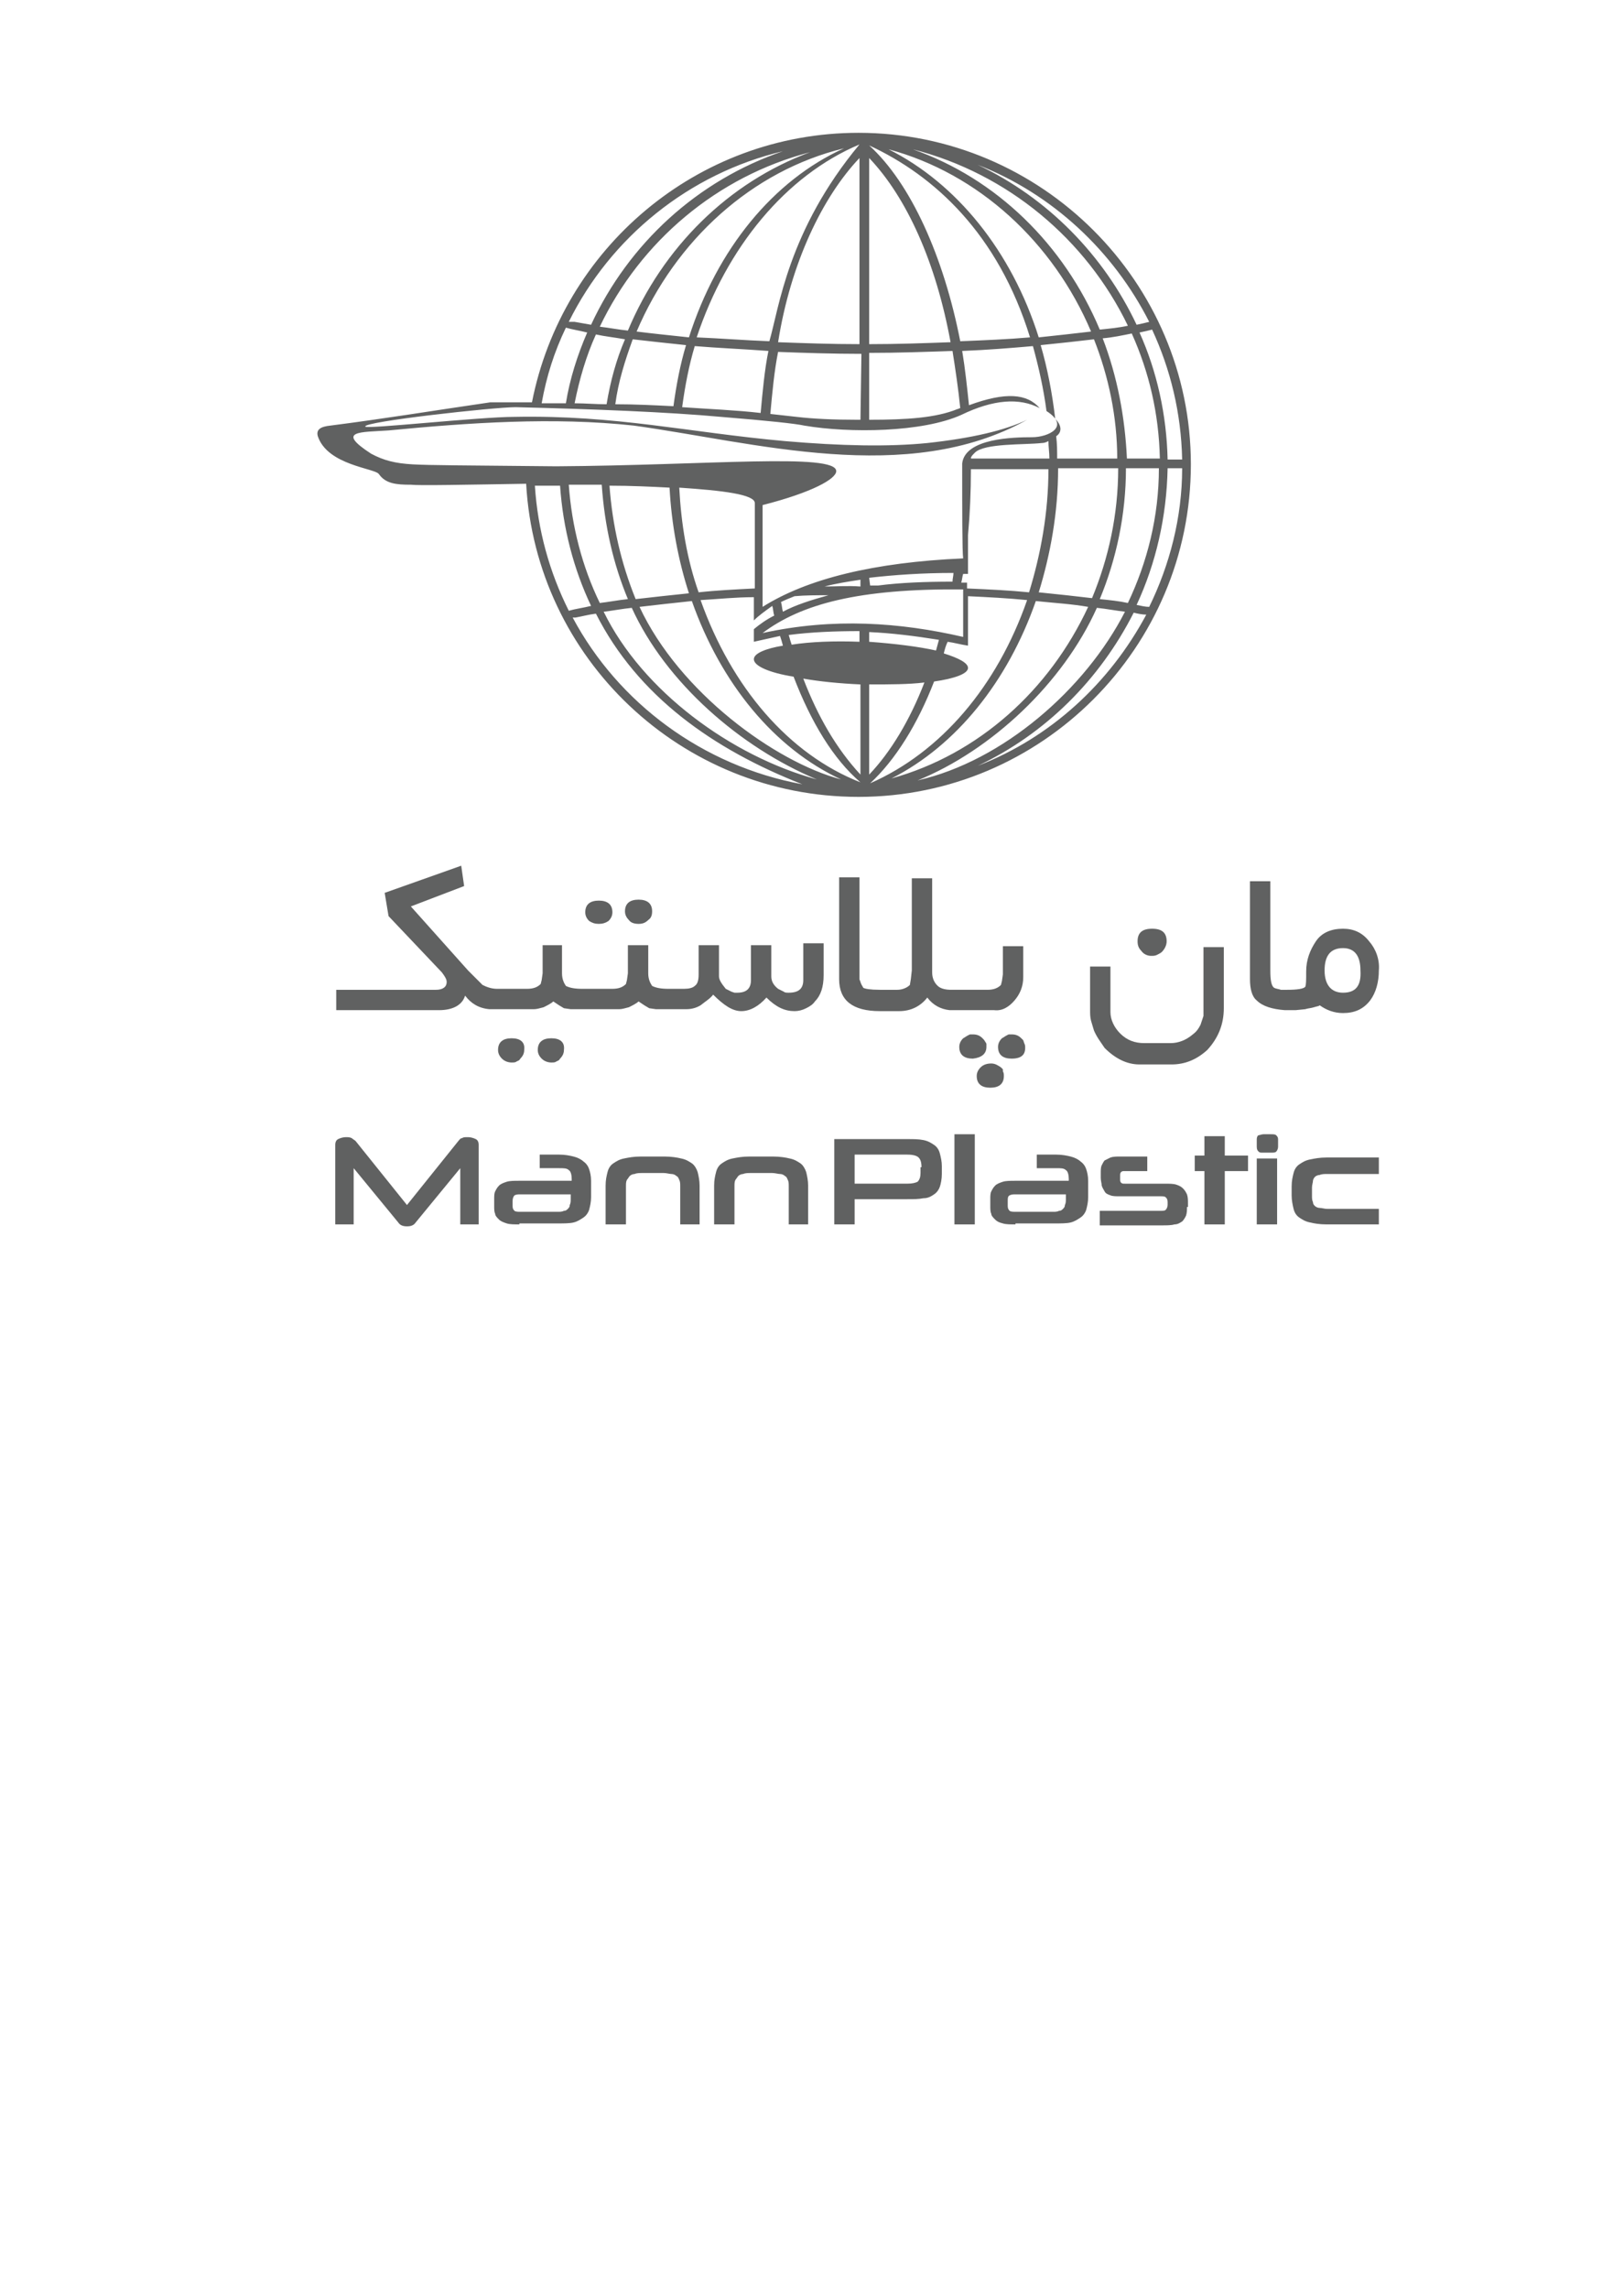 <?xml version="1.0" encoding="utf-8"?>
<!-- Generator: Adobe Illustrator 24.0.0, SVG Export Plug-In . SVG Version: 6.00 Build 0)  -->
<svg version="1.1" id="Layer_1" xmlns="http://www.w3.org/2000/svg" xmlns:xlink="http://www.w3.org/1999/xlink" x="0px" y="0px"
	 viewBox="0 0 167.6 236.1" style="enable-background:new 0 0 167.6 236.1;" xml:space="preserve">
<style type="text/css">
	.st0{fill:#606161;}
</style>
<g>
	<path class="st0" d="M46,104.2L46,104.2l-0.7,0C45.6,104.2,45.8,104.2,46,104.2z"/>
	<path class="st0" d="M92.2,104.2H92C92.1,104.2,92.1,104.2,92.2,104.2L92.2,104.2z"/>
	<path class="st0" d="M126.7,104.2L126.7,104.2l-0.7,0C126.3,104.2,126.5,104.2,126.7,104.2z"/>
	<g>
		<path class="st0" d="M52.8,107.1c-0.9,0-1.4,0.4-1.4,1.2c0,0.3,0.1,0.6,0.4,0.9c0.3,0.3,0.7,0.4,1,0.4c0.2,0,0.4,0,0.5-0.1
			c0.2-0.1,0.3-0.1,0.4-0.3c0.3-0.3,0.4-0.6,0.4-0.9C54.2,107.5,53.7,107.1,52.8,107.1z"/>
		<path class="st0" d="M56.9,107.1c-0.9,0-1.4,0.4-1.4,1.2c0,0.3,0.1,0.6,0.4,0.9c0.3,0.3,0.7,0.4,1,0.4c0.2,0,0.4,0,0.5-0.1
			c0.2-0.1,0.3-0.1,0.4-0.3c0.3-0.3,0.4-0.6,0.4-0.9C58.3,107.5,57.8,107.1,56.9,107.1z"/>
		<path class="st0" d="M65.9,95.3c0.4,0,0.7-0.1,1-0.4c0.3-0.2,0.4-0.5,0.4-0.9c0-0.8-0.5-1.2-1.4-1.2c-0.9,0-1.4,0.4-1.4,1.2
			c0,0.3,0.1,0.6,0.4,0.9C65.1,95.2,65.5,95.3,65.9,95.3z"/>
		<path class="st0" d="M61.8,95.3c0.4,0,0.7-0.1,1-0.3c0.3-0.3,0.4-0.6,0.4-0.9c0-0.8-0.5-1.2-1.4-1.2c-0.9,0-1.4,0.4-1.4,1.2
			c0,0.3,0.1,0.6,0.4,0.9C61.1,95.2,61.4,95.3,61.8,95.3z"/>
		<path class="st0" d="M101.8,108c0-0.1,0-0.2,0-0.3c0-0.1-0.1-0.2-0.1-0.2c-0.1-0.2-0.2-0.3-0.3-0.4c-0.3-0.3-0.6-0.4-1-0.4h-0.3
			l-0.2,0.1c-0.2,0.1-0.3,0.2-0.5,0.3c-0.3,0.3-0.4,0.6-0.4,0.9c0,0.8,0.5,1.2,1.4,1.2C101.3,109.1,101.8,108.7,101.8,108z"/>
		<path class="st0" d="M103.5,110.3l-0.2-0.2c-0.3-0.2-0.6-0.4-1-0.4c-0.4,0-0.8,0.1-1.1,0.4c-0.3,0.3-0.4,0.6-0.4,0.9
			c0,0.8,0.5,1.2,1.4,1.2c0.9,0,1.4-0.4,1.4-1.2c0-0.2,0-0.3-0.1-0.5L103.5,110.3z"/>
		<path class="st0" d="M82.9,101.1c0,0.9-0.5,1.3-1.5,1.3c-0.2,0-0.4,0-0.5-0.1c-0.2-0.1-0.4-0.2-0.6-0.3c-0.5-0.4-0.7-0.8-0.7-1.3
			v-3.2h-2.1v3.6c0,0.9-0.5,1.3-1.4,1.3h-0.3l-0.3-0.1c-0.2-0.1-0.4-0.2-0.6-0.3c-0.4-0.5-0.7-0.9-0.7-1.3v-3.2h-2.1v3
			c0,0.6-0.1,1-0.4,1.2c-0.2,0.2-0.6,0.3-1.1,0.3H69v0c-0.8,0-1.3-0.1-1.7-0.3c-0.2-0.3-0.4-0.7-0.4-1.3v-2.9h-2.1v2.9l-0.1,0.7
			l-0.1,0.4c-0.3,0.3-0.7,0.5-1.4,0.5h-3.1c-0.8,0-1.3-0.1-1.7-0.3c-0.2-0.3-0.4-0.7-0.4-1.3v-2.9H56v2.9l-0.1,0.7l-0.1,0.4
			c-0.3,0.3-0.7,0.5-1.4,0.5h-3.1c-0.6,0-1.1-0.2-1.5-0.4l-1.5-1.5l-5.9-6.6l5.5-2.1l-0.3-2.1l-7.9,2.8l0.4,2.4l5.5,5.8
			c0.3,0.4,0.5,0.7,0.5,1c0,0.5-0.4,0.8-1.1,0.8H34.8c0,0-0.1,0-0.1,0v2.1h10.6c1.4,0,2.4-0.5,2.7-1.5c0.6,0.8,1.4,1.3,2.5,1.4v0
			h0.4h0.7h3.5c0.3,0,0.6-0.1,1-0.2c0.4-0.2,0.8-0.4,1-0.6l0.6,0.4l0.5,0.3l0.7,0.1l1.3,0v0h3.7c0.3,0,0.6-0.1,1-0.2
			c0.4-0.2,0.8-0.4,1-0.6l0.6,0.4l0.5,0.3l0.7,0.1l0.4,0v0h2.7c0.5,0,1-0.1,1.5-0.4c0.5-0.4,1-0.7,1.3-1.1c1.1,1.1,2,1.7,2.9,1.7
			c0.9,0,1.8-0.5,2.6-1.4c1,1,1.9,1.4,2.9,1.4c0.4,0,0.8-0.1,1.2-0.3c0.4-0.2,0.7-0.4,0.9-0.7c0.6-0.6,0.9-1.5,0.9-2.7v-3.3h-2.1
			V101.1z"/>
		<path class="st0" d="M104.7,103.2c0.6-0.7,0.9-1.5,0.9-2.4v-3.2h-2.1v2.9l-0.1,0.7l-0.1,0.4c-0.3,0.3-0.7,0.5-1.4,0.5h-3.7
			c-0.6,0-1-0.1-1.3-0.3c-0.4-0.3-0.7-0.8-0.7-1.5v-9.7h-2.1v9.5L94,101l-0.1,0.6c-0.3,0.3-0.8,0.5-1.3,0.5h-1.8
			c-1,0-1.5-0.1-1.7-0.2c-0.1-0.2-0.2-0.3-0.3-0.6c0-0.1-0.1-0.2-0.1-0.3c0-0.1,0-0.1,0-0.3v-0.7v-9.5h-2.1V101
			c0,2.2,1.4,3.3,4.2,3.3h2c1.2,0,2.2-0.5,2.9-1.4c0.6,0.8,1.4,1.2,2.3,1.3v0h0.3h0.3h4C103.4,104.3,104.1,103.9,104.7,103.2z"/>
		<path class="st0" d="M105.6,107.3l-0.2-0.2c-0.3-0.3-0.6-0.4-1-0.4h-0.3l-0.2,0.1c-0.2,0.1-0.3,0.2-0.5,0.3
			c-0.3,0.3-0.4,0.6-0.4,0.9c0,0.8,0.5,1.2,1.4,1.2c1,0,1.4-0.4,1.4-1.1c0-0.2,0-0.3-0.1-0.5L105.6,107.3z"/>
		<path class="st0" d="M118.8,98.6c0.2,0,0.4,0,0.6-0.1c0.2-0.1,0.4-0.2,0.5-0.3c0.3-0.3,0.5-0.7,0.5-1.1c0-0.9-0.5-1.3-1.5-1.3
			c-1,0-1.5,0.4-1.5,1.3c0,0.4,0.1,0.7,0.4,1C118,98.4,118.4,98.6,118.8,98.6z"/>
		<path class="st0" d="M124.2,104.4v0.4l-0.1,0.3l-0.2,0.6c-0.2,0.4-0.4,0.7-0.8,1c-0.7,0.6-1.5,0.9-2.3,0.9h-2.7
			c-1,0-1.8-0.3-2.5-1c-0.6-0.6-1-1.4-1-2.2v-4.7h-2.1v4.5c0,0.4,0,0.7,0.1,1.1c0.1,0.3,0.2,0.7,0.3,1c0.3,0.7,0.7,1.2,1.1,1.8
			c1.1,1.1,2.3,1.7,3.6,1.7h3.3c1.4,0,2.6-0.5,3.7-1.5c1.1-1.2,1.7-2.6,1.7-4.3v-6.3h-2.1V104.4z"/>
		<path class="st0" d="M141.3,97.1c-0.7-0.9-1.6-1.3-2.7-1.3c-1.2,0-2.2,0.4-2.8,1.3c-0.6,0.9-1,1.9-1,3.1c0,0.9,0,1.4-0.1,1.6
			c-0.2,0.2-0.8,0.3-1.9,0.3c-0.2,0-0.4,0-0.6,0c-0.3-0.1-0.5-0.1-0.7-0.2c-0.3-0.2-0.4-0.8-0.4-1.8v-9.2h-2.1V101
			c0,1,0.2,1.8,0.7,2.2c0.6,0.6,1.6,0.9,2.9,1v0l0.2,0l0.7,0l0.2,0l1-0.1c0.3-0.1,0.6-0.1,0.9-0.2c0.3-0.1,0.5-0.1,0.6-0.2
			c0.7,0.5,1.5,0.8,2.4,0.8c1.2,0,2.1-0.4,2.8-1.3c0.6-0.8,0.9-1.9,0.9-3.1C142.4,99,142,97.9,141.3,97.1z M138.6,102.4
			c-1.2,0-1.9-0.8-1.9-2.3c0-1.5,0.6-2.3,1.9-2.3c1.2,0,1.8,0.8,1.8,2.3C140.5,101.7,139.9,102.4,138.6,102.4z"/>
	</g>
	<g>
		<path class="st0" d="M47.5,126.3v-5.8l-4.6,5.6c-0.2,0.3-0.5,0.4-0.9,0.4c-0.4,0-0.7-0.1-0.9-0.4l-4.6-5.6v5.8h-1.9v-8.2
			c0-0.3,0.1-0.5,0.3-0.6c0.2-0.1,0.5-0.2,0.8-0.2c0.2,0,0.4,0,0.6,0.1c0.1,0.1,0.3,0.2,0.4,0.3l5.3,6.6l5.3-6.6
			c0.1-0.1,0.2-0.3,0.4-0.3c0.1-0.1,0.3-0.1,0.6-0.1c0.3,0,0.6,0.1,0.8,0.2c0.2,0.1,0.3,0.3,0.3,0.6v8.2H47.5z"/>
		<path class="st0" d="M53.6,126.3c-0.5,0-1,0-1.3-0.1s-0.6-0.2-0.8-0.4s-0.4-0.4-0.4-0.6c-0.1-0.2-0.1-0.5-0.1-0.8v-0.7
			c0-0.3,0-0.6,0.1-0.8c0.1-0.2,0.2-0.4,0.4-0.6c0.2-0.2,0.5-0.3,0.8-0.4c0.3-0.1,0.8-0.1,1.3-0.1H59v-0.2c0-0.4-0.1-0.8-0.3-0.9
			c-0.2-0.2-0.5-0.2-1-0.2h-2v-1.4h2c0.6,0,1.1,0.1,1.5,0.2c0.4,0.1,0.8,0.3,1,0.5c0.3,0.2,0.5,0.5,0.6,0.8c0.1,0.3,0.2,0.7,0.2,1.2
			v1.7c0,0.5-0.1,0.9-0.2,1.3c-0.1,0.3-0.3,0.6-0.6,0.8c-0.3,0.2-0.6,0.4-1,0.5s-1,0.1-1.6,0.1H53.6z M59,123.2h-5.3
			c-0.2,0-0.4,0-0.6,0.1c-0.1,0.1-0.2,0.3-0.2,0.6v0.5c0,0.3,0.1,0.4,0.2,0.5c0.1,0.1,0.4,0.1,0.6,0.1h3.9c0.2,0,0.4,0,0.6-0.1
			c0.2,0,0.3-0.1,0.4-0.2s0.2-0.2,0.2-0.4c0.1-0.2,0.1-0.4,0.1-0.6V123.2z"/>
		<path class="st0" d="M70.2,126.3v-3.9c0-0.3,0-0.5-0.1-0.7c-0.1-0.2-0.1-0.3-0.3-0.4c-0.1-0.1-0.3-0.2-0.5-0.2
			c-0.2,0-0.5-0.1-0.8-0.1h-2.2c-0.3,0-0.6,0-0.8,0.1c-0.2,0-0.4,0.1-0.5,0.2c-0.1,0.1-0.2,0.3-0.3,0.4c-0.1,0.2-0.1,0.4-0.1,0.7
			v3.9h-2.1v-4c0-0.6,0.1-1,0.2-1.4c0.1-0.4,0.3-0.7,0.6-0.9c0.3-0.2,0.6-0.4,1.1-0.5c0.5-0.1,1-0.2,1.7-0.2h2.5
			c0.7,0,1.3,0.1,1.7,0.2c0.5,0.1,0.8,0.3,1.1,0.5c0.3,0.2,0.5,0.6,0.6,0.9c0.1,0.4,0.2,0.9,0.2,1.4v4H70.2z"/>
		<path class="st0" d="M81.4,126.3v-3.9c0-0.3,0-0.5-0.1-0.7c-0.1-0.2-0.1-0.3-0.3-0.4c-0.1-0.1-0.3-0.2-0.5-0.2
			c-0.2,0-0.5-0.1-0.8-0.1h-2.2c-0.3,0-0.6,0-0.8,0.1c-0.2,0-0.4,0.1-0.5,0.2c-0.1,0.1-0.2,0.3-0.3,0.4c-0.1,0.2-0.1,0.4-0.1,0.7
			v3.9h-2.1v-4c0-0.6,0.1-1,0.2-1.4c0.1-0.4,0.3-0.7,0.6-0.9c0.3-0.2,0.6-0.4,1.1-0.5c0.5-0.1,1-0.2,1.7-0.2h2.5
			c0.7,0,1.3,0.1,1.7,0.2c0.5,0.1,0.8,0.3,1.1,0.5c0.3,0.2,0.5,0.6,0.6,0.9c0.1,0.4,0.2,0.9,0.2,1.4v4H81.4z"/>
		<path class="st0" d="M88.2,123.8v2.5h-2.1v-8.8h7.5c0.7,0,1.2,0,1.7,0.1c0.5,0.1,0.8,0.3,1.1,0.5c0.3,0.2,0.5,0.5,0.6,0.9
			s0.2,0.8,0.2,1.3v0.8c0,0.5-0.1,1-0.2,1.3c-0.1,0.3-0.3,0.6-0.6,0.8c-0.3,0.2-0.6,0.4-1.1,0.4c-0.5,0.1-1,0.1-1.7,0.1H88.2z
			 M95.1,120.4c0-0.5-0.1-0.8-0.3-1c-0.2-0.2-0.6-0.3-1.2-0.3h-5.4v3h5.4c0.6,0,0.9-0.1,1.1-0.2c0.2-0.2,0.3-0.5,0.3-0.9V120.4z"/>
		<path class="st0" d="M98.5,126.3V117h2.1v9.3H98.5z"/>
		<path class="st0" d="M104.8,126.3c-0.5,0-1,0-1.3-0.1c-0.4-0.1-0.6-0.2-0.8-0.4c-0.2-0.2-0.4-0.4-0.4-0.6
			c-0.1-0.2-0.1-0.5-0.1-0.8v-0.7c0-0.3,0-0.6,0.1-0.8c0.1-0.2,0.2-0.4,0.4-0.6c0.2-0.2,0.5-0.3,0.8-0.4c0.3-0.1,0.8-0.1,1.3-0.1
			h5.5v-0.2c0-0.4-0.1-0.8-0.3-0.9c-0.2-0.2-0.5-0.2-1-0.2h-2v-1.4h2c0.6,0,1.1,0.1,1.5,0.2c0.4,0.1,0.8,0.3,1,0.5
			c0.3,0.2,0.5,0.5,0.6,0.8c0.1,0.3,0.2,0.7,0.2,1.2v1.7c0,0.5-0.1,0.9-0.2,1.3c-0.1,0.3-0.3,0.6-0.6,0.8c-0.3,0.2-0.6,0.4-1,0.5
			s-1,0.1-1.6,0.1H104.8z M110.1,123.2h-5.3c-0.2,0-0.4,0-0.6,0.1s-0.2,0.3-0.2,0.6v0.5c0,0.3,0.1,0.4,0.2,0.5
			c0.1,0.1,0.4,0.1,0.6,0.1h3.9c0.2,0,0.4,0,0.6-0.1c0.2,0,0.3-0.1,0.4-0.2c0.1-0.1,0.2-0.2,0.2-0.4c0.1-0.2,0.1-0.4,0.1-0.6V123.2z
			"/>
		<path class="st0" d="M122.5,124.5c0,0.3,0,0.6-0.1,0.9c-0.1,0.2-0.2,0.4-0.4,0.6c-0.2,0.1-0.4,0.3-0.8,0.3
			c-0.3,0.1-0.8,0.1-1.3,0.1h-6.4v-1.5h6.2c0.3,0,0.5,0,0.6-0.1c0.1-0.1,0.2-0.3,0.2-0.5V124c0-0.3-0.1-0.4-0.2-0.5
			c-0.1-0.1-0.3-0.1-0.5-0.1h-4.2c-0.4,0-0.8,0-1-0.1c-0.3-0.1-0.5-0.2-0.6-0.4c-0.1-0.2-0.2-0.3-0.3-0.6c0-0.2-0.1-0.5-0.1-0.8V121
			c0-0.3,0-0.6,0.1-0.8c0.1-0.2,0.2-0.4,0.3-0.5c0.2-0.1,0.4-0.2,0.6-0.3c0.3-0.1,0.6-0.1,1-0.1h2.8v1.5h-2.3c-0.2,0-0.3,0-0.4,0.1
			c-0.1,0.1-0.1,0.2-0.1,0.4v0.3c0,0.2,0,0.3,0.1,0.4c0.1,0.1,0.2,0.1,0.4,0.1h4.1c0.5,0,0.9,0,1.2,0.1c0.3,0.1,0.5,0.2,0.7,0.4
			c0.2,0.2,0.3,0.4,0.4,0.6c0.1,0.3,0.1,0.6,0.1,0.9V124.5z"/>
		<path class="st0" d="M124.3,126.3v-5.5h-1v-1.6h1v-2h2.1v2h2.4v1.6h-2.4v5.5H124.3z"/>
		<path class="st0" d="M130.4,118.9c-0.3,0-0.4,0-0.5-0.1c-0.1-0.1-0.2-0.2-0.2-0.5v-0.8c0-0.2,0.1-0.4,0.2-0.4s0.3-0.1,0.5-0.1h0.7
			c0.3,0,0.5,0,0.6,0.1s0.2,0.2,0.2,0.4v0.8c0,0.2-0.1,0.4-0.2,0.5c-0.1,0.1-0.3,0.1-0.6,0.1H130.4z M129.7,126.3v-6.8h2.1v6.8
			H129.7z"/>
		<path class="st0" d="M136.9,126.3c-0.7,0-1.3-0.1-1.7-0.2c-0.5-0.1-0.8-0.3-1.1-0.5c-0.3-0.2-0.5-0.5-0.6-0.9
			c-0.1-0.4-0.2-0.9-0.2-1.4v-0.9c0-0.6,0.1-1,0.2-1.4c0.1-0.4,0.3-0.7,0.6-0.9c0.3-0.2,0.6-0.4,1.1-0.5c0.5-0.1,1-0.2,1.7-0.2h5.4
			v1.7H137c-0.3,0-0.6,0-0.8,0.1c-0.2,0-0.4,0.1-0.5,0.2c-0.1,0.1-0.2,0.3-0.2,0.4c0,0.2-0.1,0.4-0.1,0.7v0.8c0,0.3,0,0.5,0.1,0.7
			c0,0.2,0.1,0.3,0.2,0.4c0.1,0.1,0.3,0.2,0.5,0.2c0.2,0,0.5,0.1,0.8,0.1h5.3v1.6H136.9z"/>
	</g>
	<path class="st0" d="M88.6,13.7c-16.7,0-30.6,12-33.7,27.8c-0.6,0-1.1,0-1.7,0c-0.9,0-1.8,0-2.6,0c-5.5,0.8-11,1.7-16.5,2.4
		c-1,0.1-1.5,0.4-1.3,1.1c1,3,5.9,3.3,6.3,3.9c0.7,1,1.8,1.1,3.3,1.1c0.8,0.1,5.8,0,11.9-0.1c1,18,16,32.3,34.3,32.3
		c18.9,0,34.3-15.4,34.3-34.3C122.9,29.1,107.5,13.7,88.6,13.7z M122,47.4l-1.5,0c-0.1-4.6-1.1-9.1-2.9-13.1
		c0.5-0.1,0.9-0.2,1.3-0.3C120.8,38.1,121.9,42.6,122,47.4z M99.2,60.1c0.1-0.3,0.1-0.6,0.2-0.9c0.2,0,0.4,0,0.5,0c0,0,0-1.4,0-4
		c0.2-2.2,0.3-4.5,0.3-6.8l8,0c0,4.5-0.8,8.8-2,12.7c-2-0.2-4.1-0.3-6.4-0.4c0-0.2,0-0.4,0-0.6C99.7,60.1,99.5,60.1,99.2,60.1z
		 M88.8,70.6l0,9.3c-2.5-2.7-4.4-6-5.9-9.9C84.6,70.3,86.6,70.5,88.8,70.6z M81.7,66.5c-0.1-0.3-0.2-0.6-0.3-1
		c2.3-0.3,4.8-0.4,7.3-0.4l0,1.1C86.1,66.1,83.6,66.2,81.7,66.5z M78.7,65.3c4-3,9.9-4.6,20.7-4.5c0,0,0,1.5,0,4.9
		C92.9,64.2,86,63.7,78.7,65.3z M85.5,61.4c-1.8,0.5-3.4,1-4.7,1.7c-0.1-0.3-0.1-0.7-0.2-1c0.4-0.2,0.9-0.4,1.4-0.6
		C83.1,61.4,84.3,61.4,85.5,61.4z M85.1,60.5c1.1-0.3,2.4-0.5,3.7-0.7l0,0.7C87.5,60.4,86.3,60.5,85.1,60.5z M89.7,59.6
		c2.6-0.3,5.5-0.5,8.7-0.5c0,0.3-0.1,0.6-0.1,0.9c-2.8,0-5.4,0.1-7.7,0.4c-0.3,0-0.6,0-0.8,0L89.7,59.6z M100.2,47.2
		c0.1-0.2,0.2-0.3,0.4-0.5c1-1,5.1-0.8,6.9-1c0.3,0,0.5-0.1,0.7-0.2c0,0.6,0.1,1.2,0.1,1.8l-8,0C100.2,47.3,100.2,47.3,100.2,47.2z
		 M109.2,48.3l6.2,0c0,4.8-1,9.3-2.7,13.4c-1.7-0.2-3.5-0.4-5.5-0.6C108.4,57.2,109.2,52.9,109.2,48.3z M108.9,43.2
		c-0.3-2.6-0.8-5.2-1.5-7.6c2-0.2,3.8-0.4,5.5-0.6c1.5,3.8,2.4,8,2.4,12.3l-6.2,0c0-0.8,0-1.5-0.1-2.3
		C109.6,44.6,109.6,43.9,108.9,43.2z M113.8,34.9c1.1-0.1,2-0.3,3-0.5c1.8,4,2.8,8.3,2.9,12.9l-3.4,0
		C116.1,43,115.3,38.8,113.8,34.9z M116.2,48.3l3.4,0c0,5-1.2,9.7-3.2,13.9c-0.9-0.2-1.9-0.3-2.9-0.4
		C115.2,57.7,116.2,53.1,116.2,48.3z M118.6,33.2c-0.4,0.1-0.8,0.2-1.3,0.3c-3.4-7.2-9.2-13.1-16.4-16.5
		C108.6,20,114.9,25.9,118.6,33.2z M116.4,33.6c-0.9,0.2-1.9,0.3-2.9,0.4c-3.7-8.8-10.7-15.6-19.3-18.6
		C104,17.9,112.1,24.7,116.4,33.6z M112.6,34.2c-1.7,0.2-3.5,0.4-5.4,0.6c-2.8-8.9-8.5-15.9-15.5-19.4C101,17.9,108.7,25,112.6,34.2
		z M106.3,34.8c-2.3,0.2-4.7,0.3-7.2,0.4C97.4,26.5,94,18.9,89.7,15C96.4,18.1,103,24.1,106.3,34.8z M99.1,42.1
		c-0.1,0-0.2,0.1-0.3,0.1c-2.2,0.9-5.2,1.1-9.1,1.1l0-6.9c3,0,5.8-0.1,8.6-0.2C98.6,38.1,98.9,40.1,99.1,42.1z M98.1,35.3
		c-2.7,0.1-5.5,0.2-8.4,0.2l0-19.2C93.6,20.4,96.6,27.1,98.1,35.3z M88.8,43.3c-0.1,0-0.2,0-0.3,0c-2.5,0-4.6-0.1-6.3-0.3
		c-0.9-0.1-1.8-0.2-2.7-0.3c0.2-2.2,0.4-4.4,0.8-6.4c2.7,0.1,5.6,0.2,8.6,0.2L88.8,43.3z M88.7,35.5c-2.9,0-5.7-0.1-8.4-0.2
		c1.3-8.2,4.6-15,8.4-19L88.7,35.5z M88.7,14.9c-7.4,8.9-8.3,16.9-9.3,20.3c-2.6-0.1-5.1-0.3-7.5-0.4C75,25.5,81.1,18.1,88.7,14.9z
		 M65.3,35c1.7,0.2,3.6,0.4,5.5,0.6c-0.6,2-1,4.1-1.3,6.3c-2-0.1-4-0.2-6-0.2C63.8,39.4,64.5,37.2,65.3,35z M62.6,41.7
		c-1.1,0-2.2-0.1-3.3-0.1c0.5-2.5,1.2-4.9,2.2-7.1c0.9,0.2,1.9,0.3,3,0.5C63.6,37.1,63,39.3,62.6,41.7z M71.7,35.7
		c2.4,0.2,4.9,0.3,7.6,0.5c-0.4,2-0.6,4.2-0.8,6.4c-2.6-0.3-5.3-0.4-8.1-0.6C70.7,39.8,71.1,37.7,71.7,35.7z M71.1,34.8
		c-1.9-0.2-3.8-0.4-5.4-0.6c4-9.4,11.9-16.6,21.4-18.9C79.8,18.6,74,25.7,71.1,34.8z M64.8,34.1c-1-0.1-2-0.3-2.9-0.4
		c4.2-8.8,12.1-15.5,21.7-18C75.2,18.8,68.4,25.5,64.8,34.1z M80.8,15.6c-8.8,3-15.9,9.5-19.8,17.9c-0.6-0.1-1.1-0.2-1.7-0.3l-0.6,0
		C63,24.5,71.1,17.9,80.8,15.6z M58.4,33.8c0.7,0.2,1.4,0.3,2.2,0.5c-1,2.3-1.8,4.8-2.2,7.3c-0.9,0-1.7,0-2.5,0
		C56.4,38.8,57.2,36.3,58.4,33.8z M42.6,47.9c-1.8-0.1-3-0.4-4.3-1.1c-3.7-2.4-1.1-2.2,1.8-2.4c8.3-0.8,17-1.4,25.3-0.5
		c12.4,1.7,28.2,6.3,40.6-0.6c-2.3,1.1-5.7,1.9-10.3,2.4c-4,0.4-8.9,0.3-14.7-0.2c-10-0.9-17.4-2.7-27.9-2.5c-3.6,0-15.4,1.3-15.4,1
		c-0.3-0.5,13.3-2,15.5-2c8.1,0.2,15.7,0.5,21.2,1c4.9,0.4,7.7,0.7,8.6,0.9c4.7,0.8,12.2,0.7,16.2-1.1c3.3-1.6,6-1.8,8.1-0.7
		c-1.3-1.5-3.5-1.7-7.3-0.3c-0.2-1.9-0.4-3.8-0.7-5.6c2.6-0.1,5-0.3,7.3-0.5c0.6,2.2,1.1,4.4,1.4,6.7c2.5,1.6,0.2,2.7-1.5,2.7
		c-1.9,0-6.9,0.1-7.2,2.7c0,4.8,0,9.1,0.1,9.8c-9.2,0.4-16.1,2.1-20.7,5c0-7,0-10.5,0-10.5c5.1-1.3,7.6-2.7,7.6-3.5
		c0-1.9-13.3-0.6-28.9-0.5C47.5,48,44.4,48,42.6,47.9z M62.9,50.1c2.2,0,4.3,0.1,6.2,0.2c0.2,3.8,0.9,7.5,2,10.9
		c-1.9,0.2-3.8,0.4-5.5,0.6C64.1,58.1,63.2,54.2,62.9,50.1z M64.8,61.8c-1,0.1-2,0.3-2.9,0.4c-1.8-3.7-2.9-7.9-3.2-12.2
		c1.1,0,2.3,0,3.4,0C62.4,54.3,63.3,58.2,64.8,61.8z M70.1,50.3c4.5,0.3,7.8,0.7,7.8,1.6c0,2.9,0,5.9,0,8.8c-2,0.1-4,0.2-5.8,0.4
		C70.9,57.7,70.3,54.1,70.1,50.3z M55.2,50.1c0.9,0,1.7,0,2.6,0c0.3,4.4,1.4,8.6,3.2,12.4c-0.8,0.2-1.6,0.3-2.3,0.5
		C56.7,59,55.5,54.7,55.2,50.1z M59.1,63.7l0.3,0c0.6-0.1,1.3-0.3,2.1-0.4c4.3,8.5,12.1,14,21.3,17.6C72.5,79,63.8,72.5,59.1,63.7z
		 M62.3,63.1c0.9-0.1,1.9-0.3,2.9-0.4c3.5,7.7,11.2,14.4,19.1,17.7C75.5,78,66.3,71.3,62.3,63.1z M66,62.6c1.7-0.2,3.5-0.4,5.4-0.6
		c3,8.5,8.5,15.2,15.4,18.4C80,78.6,70.1,71.4,66,62.6z M72.3,61.9c1.8-0.1,3.6-0.3,5.5-0.3c0,0.8,0,1.6,0,2.4
		c0.5-0.5,1.2-1,1.9-1.5c0.1,0.3,0.1,0.7,0.2,1c-0.8,0.4-1.5,0.9-2.1,1.4c0,0,0,0.4,0,1.3c0.9-0.2,1.8-0.4,2.7-0.6
		c0.1,0.3,0.2,0.6,0.3,1c-1.8,0.3-3,0.8-3,1.4c0,0.7,1.6,1.4,4.1,1.8c1.8,4.7,4.1,8.5,6.9,10.9C81.4,77.8,75.5,70.9,72.3,61.9z
		 M89.7,65.2c2.3,0.1,4.7,0.4,7.2,0.8c-0.1,0.4-0.2,0.7-0.3,1.1c-1.8-0.4-4.2-0.7-6.9-0.9L89.7,65.2z M89.7,70.6
		c2.1,0,4.1,0,5.7-0.2c-1.5,3.9-3.5,7.2-5.7,9.5L89.7,70.6z M96.4,70.3c2.1-0.3,3.5-0.8,3.5-1.4c0-0.5-0.9-1-2.5-1.5
		c0.1-0.4,0.2-0.8,0.4-1.2c0.7,0.1,1.4,0.3,2.1,0.4c0-1.7,0-3.4,0-5.1c2.1,0.1,4.1,0.2,6.1,0.4c-3.1,8.9-8.9,15.7-16.2,18.9
		C92.4,78.4,94.7,74.7,96.4,70.3z M106.9,62c1.9,0.2,3.7,0.3,5.4,0.6C108.3,71.2,101,77.8,92,80.3C98.7,76.9,104,70.3,106.9,62z
		 M113.2,62.7c1,0.1,2,0.3,2.9,0.4c-4.1,8-12.6,15.4-21.4,17.4C102.3,77.4,109.7,70.5,113.2,62.7z M100.9,79
		c7-3.3,12.6-8.9,16.1-15.8c0.4,0.1,0.9,0.2,1.3,0.2C114.5,70.5,108.4,76.1,100.9,79z M117.3,62.4c2-4.3,3.1-9.1,3.2-14.1l1.5,0
		c0,5.1-1.3,10-3.4,14.3C118.2,62.6,117.8,62.5,117.3,62.4z"/>
</g>
</svg>
